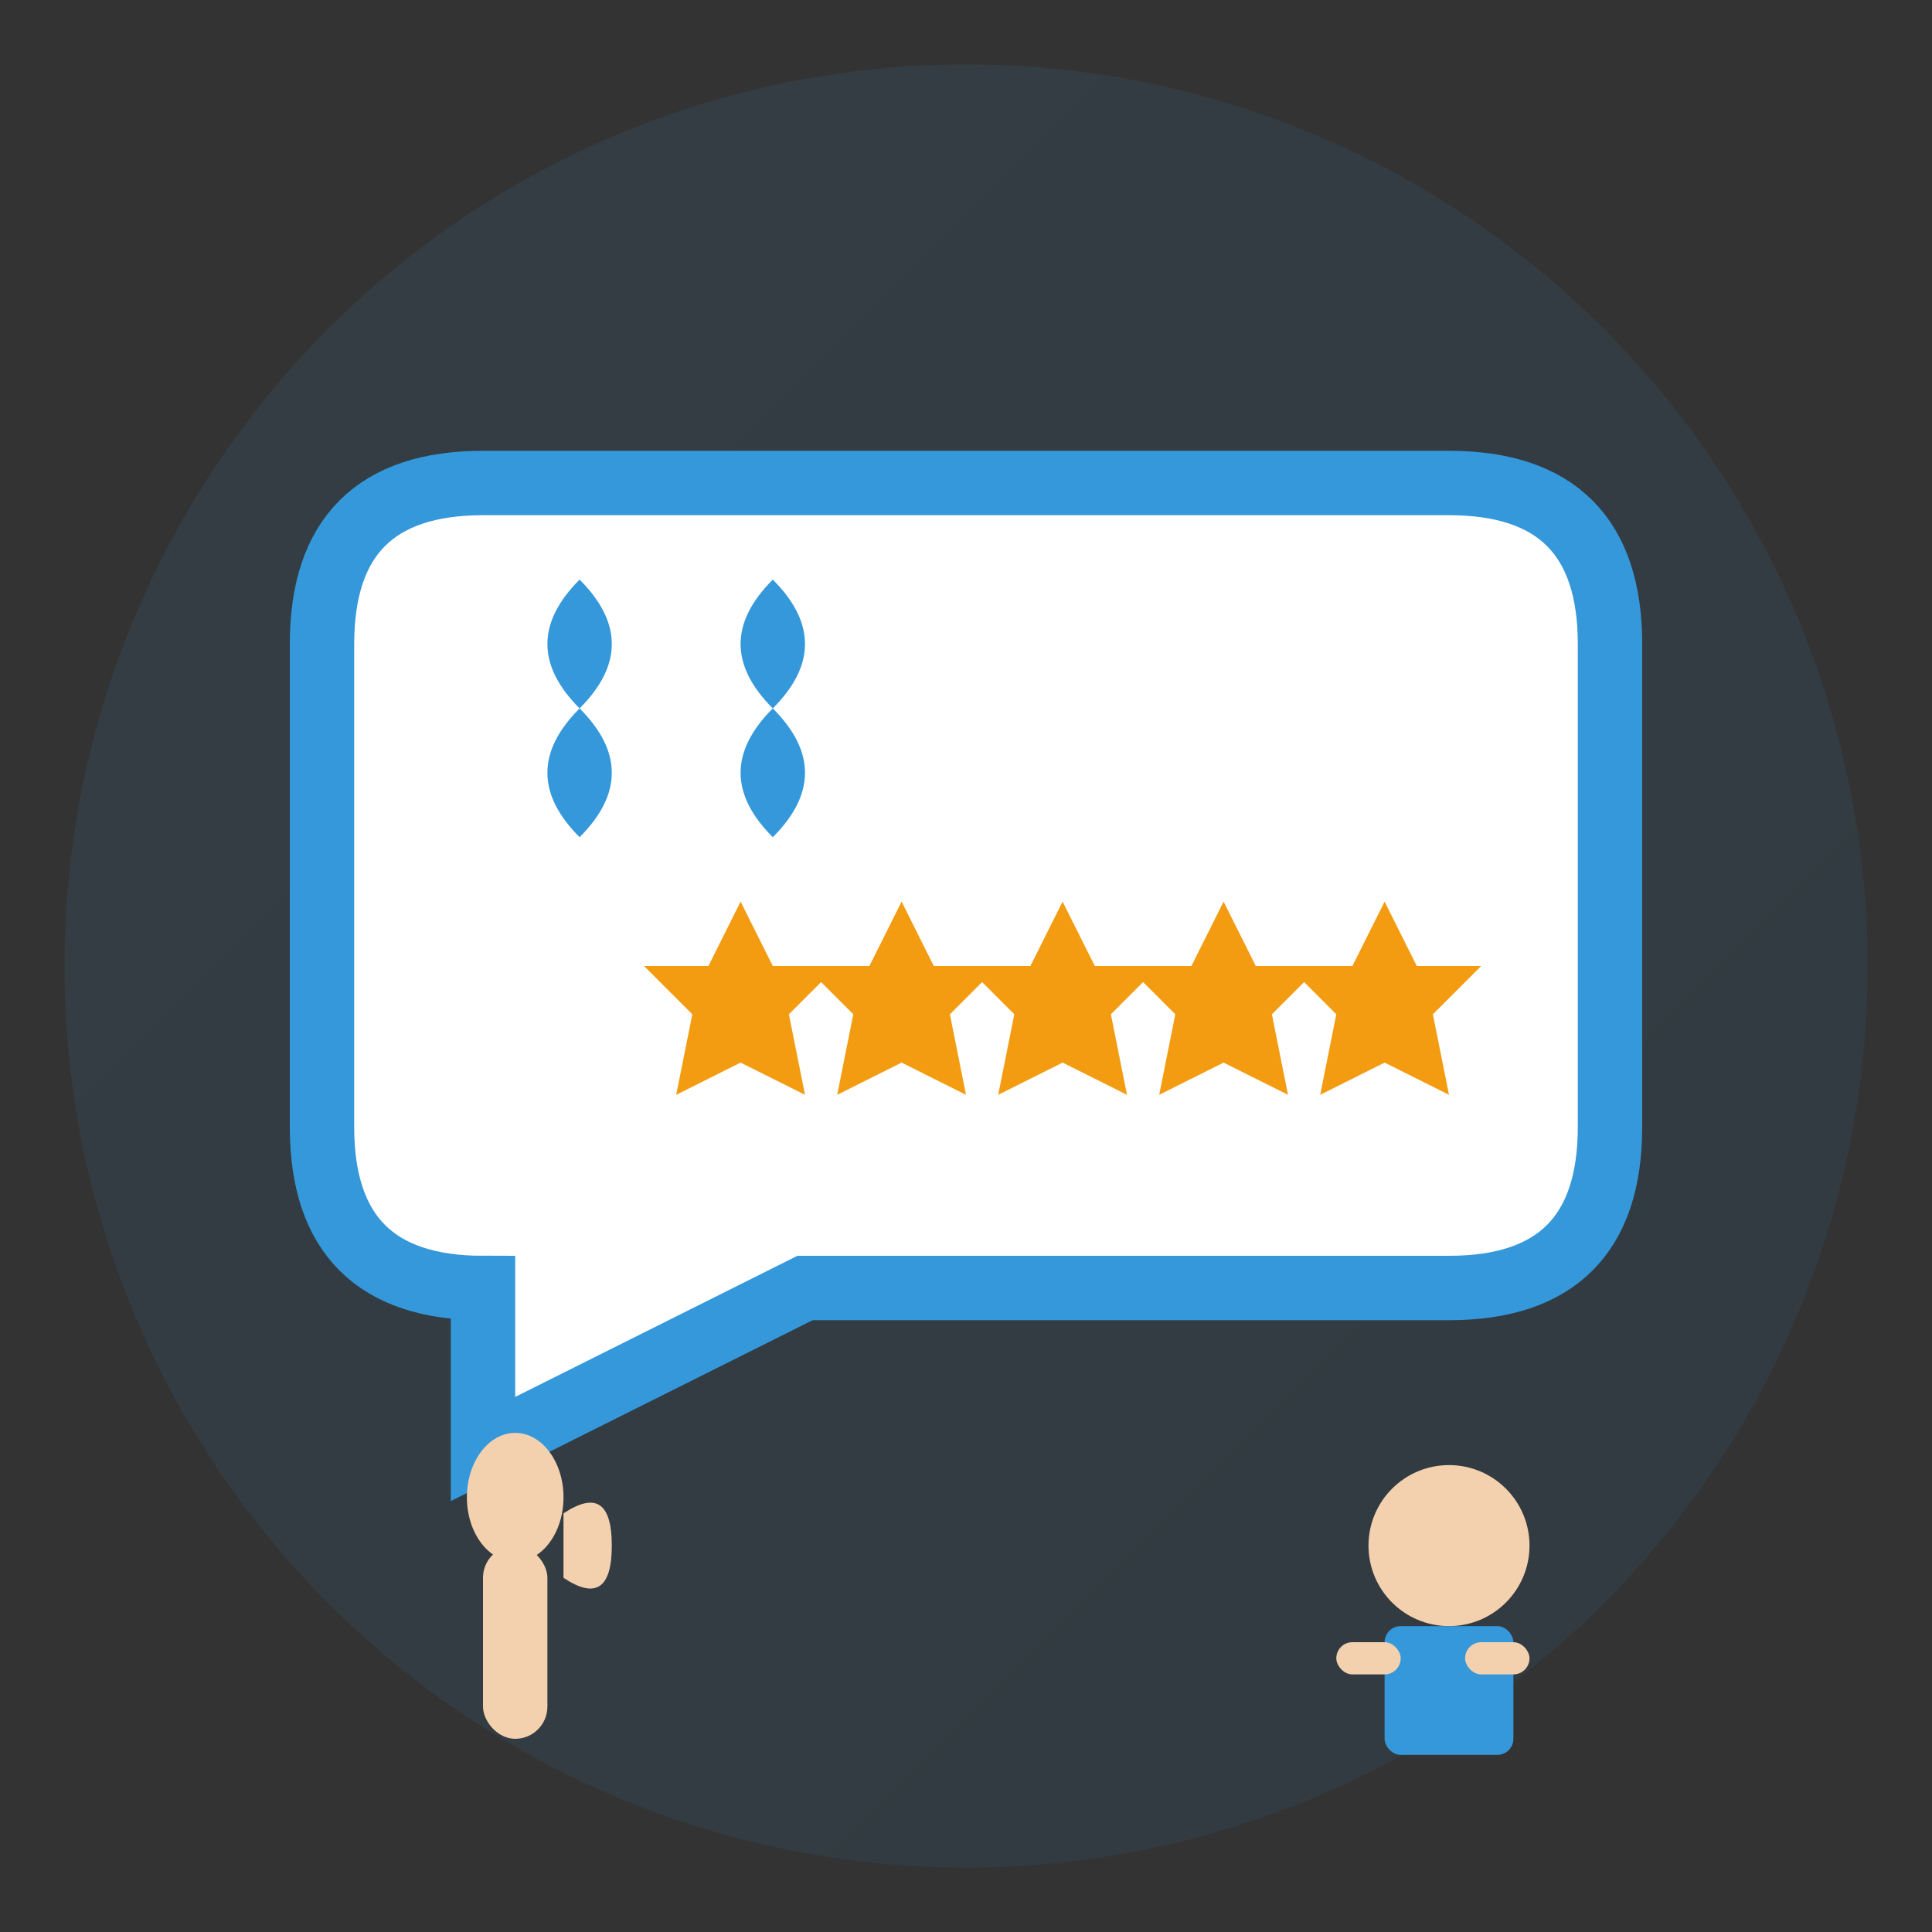 <svg width="60" height="60" viewBox="0 0 60 60" fill="none" xmlns="http://www.w3.org/2000/svg">
  <rect x="0" y="0" width="60" height="60" fill="#333333" stroke="none"/>
  <defs>
    <linearGradient id="testimonial-gradient" x1="0%" y1="0%" x2="100%" y2="100%">
      <stop offset="0%" style="stop-color:#3498db;stop-opacity:1" />
      <stop offset="100%" style="stop-color:#2980b9;stop-opacity:1" />
    </linearGradient>
  </defs>
  
  <!-- Background circle -->
  <circle cx="30" cy="30" r="28" fill="url(#testimonial-gradient)" opacity="0.1"/>
  
  <!-- Quote bubble -->
  <path d="M10 20 Q10 15 15 15 L45 15 Q50 15 50 20 L50 35 Q50 40 45 40 L25 40 L15 45 L15 40 Q10 40 10 35 Z" 
        fill="#fff" stroke="#3498db" stroke-width="2"/>
  
  <!-- Quote marks -->
  <g transform="translate(18, 22)">
    <path d="M0 0 Q-2 -2 0 -4 Q2 -2 0 0 Q2 2 0 4 Q-2 2 0 0" fill="#3498db"/>
    <path d="M6 0 Q4 -2 6 -4 Q8 -2 6 0 Q8 2 6 4 Q4 2 6 0" fill="#3498db"/>
  </g>
  
  <!-- Stars rating -->
  <g transform="translate(20, 28)">
    <g transform="translate(0, 0)">
      <path d="M3 0 L4 2 L6 2 L4.5 3.5 L5 6 L3 5 L1 6 L1.5 3.5 L0 2 L2 2 Z" fill="#f39c12"/>
    </g>
    <g transform="translate(5, 0)">
      <path d="M3 0 L4 2 L6 2 L4.5 3.5 L5 6 L3 5 L1 6 L1.5 3.5 L0 2 L2 2 Z" fill="#f39c12"/>
    </g>
    <g transform="translate(10, 0)">
      <path d="M3 0 L4 2 L6 2 L4.5 3.5 L5 6 L3 5 L1 6 L1.5 3.5 L0 2 L2 2 Z" fill="#f39c12"/>
    </g>
    <g transform="translate(15, 0)">
      <path d="M3 0 L4 2 L6 2 L4.5 3.5 L5 6 L3 5 L1 6 L1.5 3.5 L0 2 L2 2 Z" fill="#f39c12"/>
    </g>
    <g transform="translate(20, 0)">
      <path d="M3 0 L4 2 L6 2 L4.5 3.5 L5 6 L3 5 L1 6 L1.5 3.5 L0 2 L2 2 Z" fill="#f39c12"/>
    </g>
  </g>
  
  <!-- Person icon -->
  <g transform="translate(42, 45)">
    <!-- Head -->
    <circle cx="3" cy="3" r="2.5" fill="#f4d1ae"/>
    
    <!-- Body -->
    <rect x="1" y="5.5" width="4" height="4" fill="#3498db" rx="0.5"/>
    
    <!-- Arms -->
    <rect x="-0.5" y="6" width="2" height="1" fill="#f4d1ae" rx="0.5"/>
    <rect x="3.5" y="6" width="2" height="1" fill="#f4d1ae" rx="0.5"/>
  </g>
  
  <!-- Thumbs up -->
  <g transform="translate(15, 45)">
    <rect x="0" y="3" width="2" height="6" fill="#f4d1ae" rx="1"/>
    <ellipse cx="1" cy="1.5" rx="1.5" ry="2" fill="#f4d1ae"/>
    <path d="M2.5 2 Q4 1 4 3 Q4 5 2.5 4" fill="#f4d1ae"/>
  </g>
</svg>
